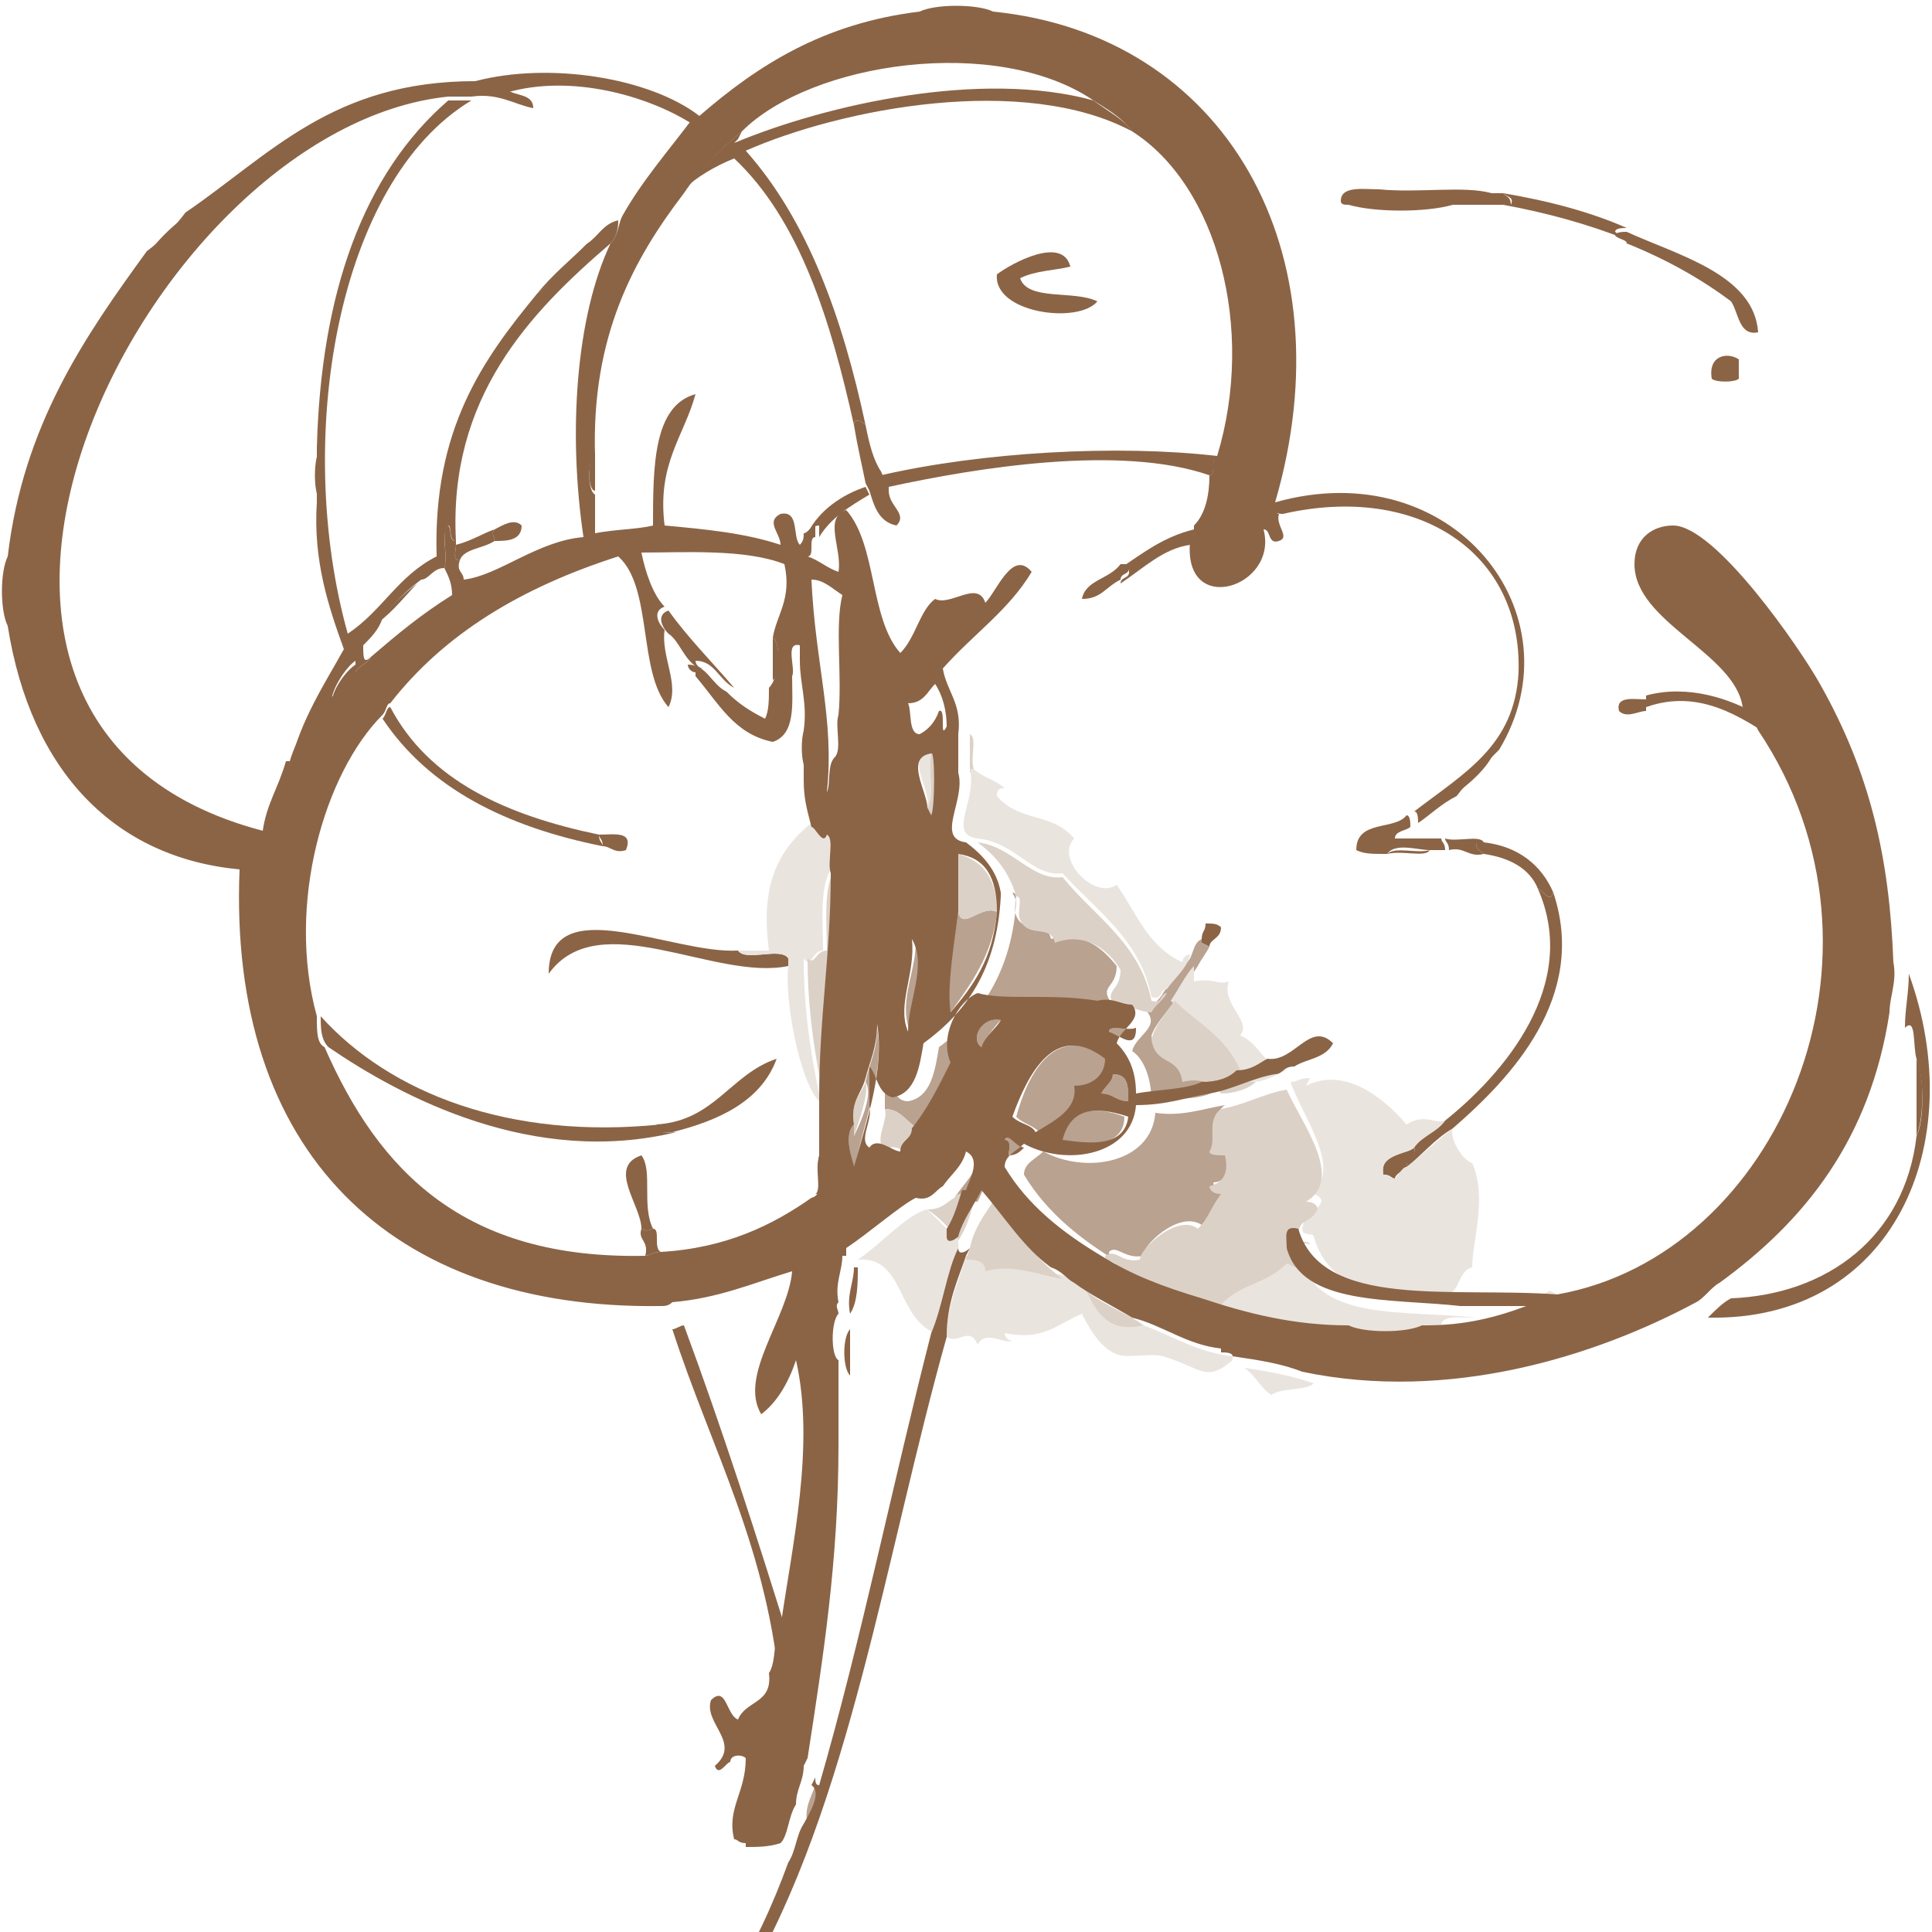 <?xml version="1.0" encoding="UTF-8"?>
<!-- Generator: Adobe Illustrator 24.3.0, SVG Export Plug-In . SVG Version: 6.00 Build 0)  -->
<svg xmlns="http://www.w3.org/2000/svg" xmlns:xlink="http://www.w3.org/1999/xlink" version="1.1" id="Layer_1" x="0px" y="0px" viewBox="0 0 50 50" style="enable-background:new 0 0 50 50;" xml:space="preserve">
<style type="text/css">
	.st0{fill-rule:evenodd;clip-rule:evenodd;fill:#8B6446;}
	.st1{fill-rule:evenodd;clip-rule:evenodd;fill:#DCD1C7;}
	.st2{fill-rule:evenodd;clip-rule:evenodd;fill:#B9A290;}
	.st3{fill-rule:evenodd;clip-rule:evenodd;fill:#EAE4DF;}
</style>
<g>
	<g>
		<path class="st0" d="M34.9,5.3c-0.1,0-0.2,0-0.2-0.1c0-0.4,0.6-0.3,1-0.3c0.8,0.2,2,0,2.9,0.1h0.3c0.1,0.1,0.2,0.1,0.2,0.3h-0.2    h-1.3H34.9z"></path>
		<path class="st0" d="M42.1,6.3c0-0.1-0.2-0.1-0.3-0.2c0-0.1,0.2-0.1,0.3-0.1c1.3,0.6,3.3,1.1,3.4,2.6C45,8.7,45,8.1,44.8,7.8    C44,7.2,43.1,6.7,42.1,6.3"></path>
		<path class="st0" d="M27.7,6.9C27.3,7,26.8,7,26.4,7.2c0.2,0.6,1.4,0.3,2,0.6c-0.5,0.6-2.7,0.3-2.6-0.7    C26.2,6.8,27.5,6.1,27.7,6.9"></path>
		<path class="st0" d="M22.1,11c0-0.2,0.2-0.1,0.3,0c0.1,0.5,0.2,0.9,0.4,1.2c0.1,0.2,0.1,0.4,0.2,0.5c0,0.4,0.5,0.6,0.2,0.9    c-0.5-0.1-0.6-0.6-0.7-0.9l-0.1-0.2C22.3,12,22.2,11.6,22.1,11"></path>
		<path class="st0" d="M8.3,13c-0.2-0.2-0.2-1.2,0-1.4V13z"></path>
		<path class="st0" d="M15.4,11.7v1C15.2,12.7,15.2,11.9,15.4,11.7"></path>
		<path class="st0" d="M12.8,13.7c0.2-0.1,0.5-0.3,0.7-0.1c0,0.4-0.4,0.4-0.7,0.4C12.8,13.9,12.7,13.8,12.8,13.7"></path>
		<path class="st0" d="M29,14.6h0.2c0.1,0.3-0.2,0.2-0.2,0.4c-0.4,0.2-0.5,0.5-1,0.5C28.1,15,28.7,15,29,14.6"></path>
		<path class="st0" d="M42.6,18.4c-0.2,0-0.5,0.2-0.7,0c-0.1-0.4,0.4-0.3,0.7-0.3V18.4z"></path>
		<path class="st1" d="M25.1,19c0.2,0.1,0,0.6,0.1,0.9L25.1,20V19z"></path>
		<path class="st0" d="M35.9,22.1c-0.4,0-0.6,0-0.8-0.1c0-0.8,1-0.5,1.3-0.9c0.1,0,0.1,0.2,0.1,0.3c-0.1,0.1-0.4,0.1-0.4,0.3h1.2    c0,0.1,0.1,0.1,0.1,0.3h-0.4C36.7,22,36.1,21.8,35.9,22.1"></path>
		<path class="st0" d="M15.5,21.6c0.4,0,0.9-0.1,0.7,0.4c-0.3,0.1-0.4-0.1-0.6-0.1C15.6,21.7,15.5,21.7,15.5,21.6"></path>
		<path class="st0" d="M38.4,22.1c-0.1-0.1-0.2-0.1-0.2-0.3h0.2c0.9,0.1,1.5,0.6,1.8,1.3c-0.1,0.3-0.3-0.1-0.4-0.1    C39.6,22.5,39.1,22.2,38.4,22.1"></path>
		<path class="st2" d="M24.8,23.6c0.1,0.5,0.6-0.2,1,0c-0.1,1.1-0.7,1.9-1.2,2.6C24.4,25.6,24.7,24.4,24.8,23.6"></path>
		<path class="st0" d="M31.1,24.3c0-0.2,0.1-0.2,0.1-0.4c0.2,0,0.3,0,0.4,0.1c0,0.3-0.3,0.3-0.3,0.5l-0.2-0.1L31.1,24.3L31.1,24.3z"></path>
		<path class="st0" d="M20.4,25c-1.9,0.4-4.9-1.6-6.2,0.2c0-2.2,3.2-0.5,4.9-0.6c0.2,0.3,1.1-0.1,1.3,0.2V25z"></path>
		<path class="st2" d="M23.7,24.4c0.4,0.7-0.1,1.5-0.1,2.4C23.2,26,23.7,25.2,23.7,24.4"></path>
		<path class="st2" d="M25.9,26.4c-0.2,0.2-0.4,0.5-0.5,0.7C25.1,26.9,25.4,26.3,25.9,26.4"></path>
		<path class="st2" d="M28.7,26.7c0-0.2,0.5,0,0.7-0.1C29.4,27.2,29,26.8,28.7,26.7"></path>
		<path class="st2" d="M28.7,27.4c0,0.5-0.3,0.7-0.8,0.7c0.1,0.6-0.5,1-1,1.2c-0.2-0.2-0.4-0.2-0.6-0.4    C26.6,27.8,27.3,26.4,28.7,27.4"></path>
		<path class="st0" d="M17,29.1c1.5-0.1,1.9-1.3,3.1-1.7c-0.4,1.1-1.5,1.6-2.7,1.9C17.3,29.3,16.9,29.4,17,29.1"></path>
		<path class="st2" d="M28.8,27.8c0.4,0,0.4,0.3,0.4,0.7c-0.3,0-0.4-0.2-0.7-0.2C28.6,28.1,28.8,28,28.8,27.8"></path>
		<path class="st2" d="M29.1,28.9c0,0.8-1,0.8-1.7,0.6C27.7,28.7,28.3,28.6,29.1,28.9"></path>
		<path class="st0" d="M36.4,30.2c-0.1,0.1-0.3,0.2-0.3,0.3c-0.1,0-0.1-0.1-0.3-0.1c-0.1-0.6,0.6-0.5,0.8-0.7    C36.7,30.1,36.4,30,36.4,30.2"></path>
		<path class="st0" d="M16.6,31.8c0-0.6-0.9-1.6,0-1.9c0.3,0.4,0,1.3,0.3,1.9C16.8,31.8,16.8,31.9,16.6,31.8"></path>
		<path class="st0" d="M22,34.4v1.2C21.8,35.4,21.8,34.6,22,34.4"></path>
		<path class="st0" d="M3.8,6.6c0.3-0.4,0.6-0.7,1-1C4.5,5.9,4.2,6.3,3.8,6.6"></path>
		<path class="st3" d="M24.5,34.6c0-0.8,0.3-1.4,0.5-2.1c0.3,0,0.5,0,0.5,0.3c0.6-0.2,1.4,0.1,2,0.2c0.3,0.1,0.4,0.3,0.6,0.4    c0.3,0.6,0.6,1,1.5,0.9c0.8,0.3,1.4,0.7,2.3,0.8v0.1c-0.7,0.6-0.8,0.2-1.8-0.1c-0.4-0.1-1,0.1-1.3-0.1c-0.4-0.2-0.7-0.8-0.8-1    c-0.7,0.3-1,0.7-2,0.5c0,0.1,0.1,0.2,0.2,0.2c-0.2,0.1-0.7-0.3-0.9,0.1C25.1,34.3,24.8,34.8,24.5,34.6"></path>
		<path class="st0" d="M37.6,20.6c0.3-0.4,0.8-0.8,1.1-1.2C38.5,19.9,38,20.3,37.6,20.6"></path>
		<path class="st0" d="M17.7,4.9c0.5-0.6,1-1.1,1.5-1.5l-0.1,0.2L19,3.7c2.4-1,6.4-1.9,9.3-1.1c0.4,0.3,0.8,0.5,1,0.8    c-2.8-1.5-7.5-0.6-10,0.5c1.6,1.8,2.5,4.3,3.1,7.1c-0.1-0.1-0.3-0.2-0.3,0c-0.6-2.7-1.4-5.3-3.1-6.9C18.5,4.3,18,4.6,17.7,4.9"></path>
		<path class="st0" d="M20.9,13.8c0.3-0.6,0.9-1,1.5-1.2l0.1,0.2c-0.5,0.3-1,0.6-1.3,1.1v-0.3C21,13.6,21,13.8,20.9,13.8"></path>
		<path class="st2" d="M26.2,23.1c0.2,0,0,0.4,0.1,0.6c0.2,0.5,0.8,0.1,0.9,0.6c0.8-0.2,1.3,0.2,1.7,0.7c0,0.6-0.5,0.5-0.1,1    c-1.2-0.2-2.4,0-3.1-0.2c-0.6,0.2-1,1-0.7,1.8c-0.3,0.6-0.7,1.1-1,1.7c-0.5-0.1-0.6-0.6-1.1-0.6v-1c0.2,0.3,0.2,0.8,0.6,0.8    c0.6-0.1,0.7-0.8,0.8-1.4c1.1-0.8,1.9-2,2-3.8L26.2,23.1L26.2,23.1z"></path>
		<path class="st1" d="M24,29.3c0,0.3-0.3,0.4-0.3,0.6c-0.2,0-0.6-0.4-0.8-0.1c-0.3-0.3,0.1-0.8,0-1.1C23.4,28.7,23.5,29.2,24,29.3"></path>
		<path class="st2" d="M30.8,24.8c0.1-0.2,0.1-0.4,0.3-0.5v0.1l0.2,0.1c-0.1,0.2-0.2,0.3-0.3,0.5c-0.2,0.3-0.4,0.6-0.6,0.9    c-0.2,0.3-0.5,0.6-0.6,0.9c0.1,0.8,0.7,0.5,0.8,1.1c0.5-0.1,0.8,0.1,0.9,0.3c-0.4,0.3-1.1,0.2-1.7,0.3c0-0.6-0.2-1.1-0.5-1.3    c0.1-0.4,0.7-0.6,0.4-1c0.1-0.2,0.3-0.3,0.4-0.5C30.3,25.4,30.6,25.1,30.8,24.8"></path>
		<path class="st2" d="M31.7,28.6c-0.4,0.3-0.1,0.8-0.3,1.1c0,0.1,0.3,0.1,0.4,0.1c0.1,0.5-0.1,0.8-0.4,0.8c0,0.1,0.1,0.2,0.3,0.2    c-0.3,0.4-0.3,0.7-0.6,0.9c-0.6-0.4-1.6,0.6-1.5,0.8c-0.5,0.1-0.7-0.3-0.9-0.1c0,0.2,0.3,0.1,0.3,0.3c-1-0.6-1.9-1.3-2.5-2.3    c0-0.3,0.3-0.4,0.5-0.6c1.1,0.6,2.8,0.3,2.9-1C30.6,28.9,31.1,28.7,31.7,28.6"></path>
		<path class="st0" d="M42.6,18c1.1-0.3,2.2,0.1,2.9,0.5c0.2,0.2,0.3,0.4,0.4,0.6c-0.8-0.5-1.9-1.3-3.3-0.8V18z"></path>
		<path class="st0" d="M49.4,25.2c1.6,4.4-0.4,9-5.2,8.9c0.2-0.2,0.4-0.4,0.6-0.5c2.5-0.1,4.5-1.6,4.8-4.2c0.2-0.4,0.2-1.5,0-2    c-0.1-0.3,0-1.1-0.3-0.8C49.3,26.1,49.4,25.7,49.4,25.2"></path>
		<path class="st1" d="M25.1,32.3c0.1-0.5,0.4-0.9,0.6-1.2c0.6,0.7,1,1.4,1.8,2c-0.6-0.1-1.3-0.4-2-0.2c0-0.3-0.3-0.3-0.5-0.3    L25.1,32.3"></path>
		<path class="st2" d="M25.2,31.1c-0.1-0.1-0.4-0.2-0.5-0.1c0.2-0.3,0.5-0.6,0.6-0.9c0.4,0.2,0.1,0.8,0,1L25.2,31.1L25.2,31.1z"></path>
		<path class="st0" d="M7.5,19.8c0.3-1.2,0.9-2.1,1.4-3c-0.4-1.1-0.8-2.3-0.7-3.8v-1.4c0.1-4,1.2-7.1,3.4-9h0.6    c-3.5,2.1-4.6,8.8-3.2,13.8c0.9-0.6,1.3-1.5,2.3-2c-0.1-3.3,1.2-5.1,2.6-6.8c0.5-0.4,0.9-0.9,1.3-1.3c0.3-0.2,0.4-0.5,0.8-0.6    C16,5.8,16,6.1,15.8,6.3c-2.1,1.8-4.2,4-4,7.7c-0.2,0-0.1-0.4-0.2-0.4c-0.2,0.2,0,0.8-0.1,1.1c-0.3,0-0.4,0.3-0.6,0.3    c-0.4,0.3-0.7,0.6-1,1c-0.1,0.3-0.3,0.5-0.5,0.7C9.4,17,9.4,17.2,9.6,17c-0.1,0.2-0.3,0.2-0.4,0.4v-0.3c-0.3,0.2-0.7,0.9-0.6,1.1    c-0.3,0.5-0.8,0.9-0.9,1.6H7.5z"></path>
		<path class="st0" d="M13.9,7.6c0.4-0.5,0.9-0.9,1.3-1.3C14.9,6.8,14.4,7.2,13.9,7.6"></path>
		<path class="st0" d="M9.8,16.1c0.3-0.4,0.6-0.7,1-1C10.5,15.4,10.2,15.8,9.8,16.1"></path>
		<path class="st0" d="M38.9,5c1.2,0.2,2.3,0.5,3.2,0.9c-0.1,0-0.3,0-0.3,0.1c0.1,0.1,0.3,0.1,0.3,0.2c-1-0.4-2.1-0.7-3.2-0.9h0.2    C39.2,5.1,39,5.1,38.9,5"></path>
		<path class="st0" d="M29,15.1c0-0.2,0.3-0.1,0.2-0.4H29c0.6-0.4,1.1-0.8,1.9-1c0,0.2,0,0.4-0.1,0.4C30.1,14.2,29.6,14.7,29,15.1"></path>
		<path class="st3" d="M33.9,27.9l-0.1,0.2c1-0.5,2,0.3,2.6,1c0.5-0.3,0.7,0,1-0.1c-0.2,0.3-0.6,0.4-0.8,0.7    c-0.3,0.2-0.9,0.2-0.8,0.7c0.2,0,0.2,0.1,0.3,0.1c0.1-0.1,0.2-0.3,0.3-0.3c0.4-0.3,0.8-0.7,1.2-1c-0.1,0.2,0.2,0.8,0.5,0.9    c0.4,0.9,0,2,0,2.7c-0.4,0.1-0.3,0.7-0.7,0.7c0.6,0.1,2.2,0.3,2.7-0.1c0.2,0.1,0.4,0.2,0.6,0.3c-2.7-0.1-6.1,0.5-6.7-1.7    c0-0.1-0.3,0-0.3-0.2c0.1-0.5,0.3-0.3,0.5-0.7c0-0.1-0.1-0.2-0.3-0.2c0.9-0.6-0.2-2-0.5-2.9C33.6,28,33.6,27.9,33.9,27.9"></path>
		<path class="st3" d="M25.2,19.9c0.2,0.2,0.6,0.3,0.8,0.5c-0.1,0-0.2,0-0.2,0.2c0.6,0.7,1.4,0.4,2,1.1c-0.5,0.5,0.5,1.6,1.1,1.2    c0.5,0.7,0.8,1.6,1.7,2c0-0.1,0.1-0.2,0.2-0.2c-0.1,0.4-0.4,0.6-0.6,0.9c-0.2,0-0.1,0.3-0.4,0.2c-0.3-1.5-1.4-2.2-2.3-3.2    c-0.8,0.1-1.2-0.8-2.2-0.9c-0.8-0.1,0-1-0.2-1.8L25.2,19.9"></path>
		<path class="st0" d="M11.8,14.1c0.4-0.1,0.7-0.3,1-0.4c-0.1,0.1,0,0.2,0,0.3c-0.3,0.2-0.8,0.2-0.9,0.5    C11.7,14.5,11.8,14.3,11.8,14.1"></path>
		<path class="st0" d="M21.3,29.8c-0.1,0.4,0.2,1.1-0.2,1.1C21.3,30.8,21,30,21.3,29.8"></path>
		<path class="st0" d="M18.1,17.3c-0.4-0.2-0.5-0.7-0.8-0.9c-0.2-0.2-0.3-0.5,0-0.6c0.5,0.7,1.1,1.3,1.7,2c-0.4-0.2-0.5-0.7-1-0.7    c0,0.1,0.1,0.2,0.2,0.2V17.3z"></path>
		<path class="st0" d="M8.5,27.1c-0.2-0.2-0.2-0.5-0.2-0.8c1.8,2,4.9,3.2,8.8,2.8c-0.1,0.3,0.2,0.2,0.4,0.2    C13.8,30.2,10.4,28.4,8.5,27.1"></path>
		<path class="st0" d="M8.6,18.3c-0.1-0.3,0.3-0.9,0.6-1.1v0.3C9,17.7,8.8,18,8.6,18.3"></path>
		<path class="st0" d="M10.1,18.3c1,1.9,3,2.8,5.4,3.3c0,0.2,0.1,0.2,0.1,0.3c-2.5-0.5-4.5-1.5-5.7-3.3C10,18.5,10,18.3,10.1,18.3"></path>
		<path class="st1" d="M25.3,21.8c0.9,0.1,1.4,1,2.2,0.9c0.8,1,2,1.7,2.3,3.2c0.3,0.1,0.2-0.2,0.4-0.2c-0.1,0.2-0.3,0.3-0.4,0.5    c-0.3,0-0.5-0.2-0.9-0.1c-0.4-0.5,0.1-0.4,0.1-1c-0.3-0.5-0.9-1-1.7-0.7c-0.1-0.5-0.7-0.1-0.9-0.6c-0.1-0.2,0.1-0.6-0.1-0.6    C26.1,22.5,25.7,22.1,25.3,21.8"></path>
		<path class="st0" d="M37.4,29c1.5-1.2,3.5-3.5,2.4-6c0.1,0,0.3,0.4,0.4,0.1c0.9,2.7-1.1,4.8-2.6,6.1c-0.5,0.3-0.8,0.7-1.2,1    c0-0.2,0.3-0.2,0.2-0.5C36.8,29.4,37.2,29.3,37.4,29"></path>
		<path class="st1" d="M24.8,23.6v-1.5c0.7,0.2,1,0.7,1,1.5C25.4,23.4,24.9,24.1,24.8,23.6"></path>
		<path class="st2" d="M22.1,29.1v0.3c0.2-0.4,0.5-1.1,0.3-1.4c0.1-0.5,0.3-0.8,0.3-1.4c0.2,1.2-0.4,2.6-0.6,3.7    C22.1,30.1,21.8,29.4,22.1,29.1"></path>
		<path class="st1" d="M28.9,32.8c0-0.2-0.3-0.1-0.3-0.3c0.3-0.2,0.4,0.2,0.9,0.1c0-0.3,1-1.2,1.5-0.8c0.3-0.3,0.3-0.5,0.6-0.9    c-0.2,0-0.3-0.1-0.3-0.2c0.4-0.1,0.5-0.4,0.4-0.8c-0.2,0-0.4,0-0.4-0.1c0.2-0.3-0.1-0.8,0.3-1.1c0.6-0.1,1.1-0.4,1.7-0.5    c0.4,0.9,1.5,2.3,0.5,2.9c0.2,0,0.3,0.1,0.3,0.2c-0.2,0.4-0.5,0.2-0.5,0.7c0,0.2,0.3,0.1,0.3,0.2c-0.4-0.1-0.3,0.2-0.3,0.5    l-0.1,0.2c-0.2,0-0.2-0.1-0.3-0.1c-0.5,0.7-1.2,0.6-1.8,1.2C30.6,33.7,29.7,33.3,28.9,32.8"></path>
		<path class="st2" d="M26,29.5c0.1-0.2,0.4,0.2,0.5,0.2c-0.1,0.1-0.2,0.2-0.4,0.2C26.1,29.8,26.2,29.5,26,29.5"></path>
		<path class="st2" d="M21.1,46.2c0.3,0.3-0.1,0.8-0.2,1C20.8,46.8,21,46.5,21.1,46.2"></path>
		<path class="st0" d="M20,16.5c0.2,0.1,0.2,1,0,1.1V16.5z"></path>
		<path class="st0" d="M20.9,18.7V20C20.7,19.8,20.7,18.9,20.9,18.7"></path>
		<path class="st3" d="M24,20.9c0.1-0.5-0.6-1.3,0.1-1.4C24,19.9,24.2,20.7,24,20.9"></path>
		<path class="st0" d="M37.4,21.7c0.3,0.1,0.9-0.1,1,0.1h-0.2c0,0.2,0.1,0.2,0.2,0.3c-0.4,0.1-0.5-0.2-0.9-0.1    C37.5,21.8,37.4,21.8,37.4,21.7"></path>
		<path class="st0" d="M35.9,22.1c0.2-0.2,0.8,0,1.1-0.1C36.9,22.2,36.3,22,35.9,22.1"></path>
		<path class="st3" d="M20.4,25v-0.2c-0.2-0.3-1.1,0.1-1.3-0.2h0.8c-0.2-1.5,0.1-2.5,1.1-3.3c0.1,0.1,0.3,0.5,0.4,0.2    c0.2,0.1,0,0.7,0.1,1c-0.3,0.5-0.2,1.4-0.2,2.1c-0.3,0-0.3,0.5-0.5,0.2c0,1,0.1,2.1,0.4,3.5v0.2C20.7,28,20.3,25.9,20.4,25"></path>
		<path class="st1" d="M21.6,22.5c0,2.1-0.4,3.7-0.3,5.8c-0.3-1.4-0.4-2.5-0.4-3.5c0.2,0.2,0.2-0.2,0.5-0.2    C21.4,23.9,21.3,23,21.6,22.5"></path>
		<path class="st3" d="M33.3,27.7C33,27.8,32.8,28,32.4,28h-0.3c-0.2-1-1.1-1.4-1.8-2.1c0.2-0.3,0.4-0.7,0.6-0.9v0.4    c0.5-0.1,0.6,0.1,0.9,0c-0.2,0.6,0.6,1,0.3,1.4C32.6,27,32.7,27.6,33.3,27.7"></path>
		<path class="st1" d="M30.4,25.9c0.6,0.6,1.5,1,1.8,2.1h0.3c-0.2,0.2-0.6,0.3-0.9,0.3C31.4,28,31,27.9,30.6,28    c-0.1-0.7-0.7-0.4-0.8-1.1C29.9,26.5,30.2,26.2,30.4,25.9"></path>
		<path class="st1" d="M22.4,28c0.1,0.3-0.2,1.1-0.3,1.4v-0.3C22,28.5,22.3,28.3,22.4,28"></path>
		<path class="st1" d="M25.2,31.1c-0.1,0.4-0.2,0.7-0.4,1c-0.2-0.3-0.5-0.6-0.8-0.8c0.4,0,0.5-0.2,0.7-0.3    C24.8,30.8,25.1,30.9,25.2,31.1"></path>
		<path class="st0" d="M16.9,31.8c0.2,0,0,0.5,0.2,0.6c-0.2,0-0.3,0.1-0.4,0.1c0.1-0.4-0.2-0.4-0.1-0.7    C16.8,31.9,16.8,31.8,16.9,31.8"></path>
		<path class="st3" d="M24.8,32.1v0.2c-0.3,0.6-0.3,1.5-0.6,2.2c-1-0.4-0.8-2-2-1.9c0.6-0.4,1.3-1.2,1.8-1.3    C24.2,31.5,24.5,31.8,24.8,32.1"></path>
		<path class="st3" d="M33.7,32.6c0.4,1.6,2.7,1.3,4.5,1.5c-0.7,0-1-0.1-0.9,0.5h-0.1h-1.9c-1.5,0-2.7-0.4-3.8-0.7    c0.5-0.7,1.2-0.6,1.8-1.2c0.1,0,0.1,0.1,0.3,0.1L33.7,32.6"></path>
		<path class="st0" d="M22.2,32.8c0,0.4,0,0.9-0.2,1.2c-0.1-0.5,0.1-0.8,0.1-1.2H22.2z"></path>
		<path class="st0" d="M17.7,34.3c1,2.7,1.9,5.5,2.8,8.4c-0.2,0.3-0.1,0.9-0.3,1.2c-0.3-3.8-1.8-6.4-2.8-9.5    C17.5,34.4,17.6,34.3,17.7,34.3"></path>
		<path class="st3" d="M32.2,35.4c0.7,0.1,1.2,0.2,1.8,0.4c-0.2,0.2-0.8,0.1-1.1,0.3C32.6,35.9,32.5,35.6,32.2,35.4"></path>
		<path class="st0" d="M34.9,5.3h2.7C36.9,5.5,35.6,5.5,34.9,5.3"></path>
		<path class="st0" d="M49.6,27.4c0.2,0.4,0.2,1.5,0,2V27.4z"></path>
		<path class="st0" d="M23.8,0.3c0.4-0.2,1.5-0.2,1.9,0H23.8z"></path>
		<path class="st0" d="M12.3,2.1C14.2,1.6,16.8,2,18.1,3c0,0.1-0.1,0.2-0.2,0.2c-1.1-0.7-3.1-1.3-4.8-0.8c-0.2-0.1-0.5-0.1-0.8-0.1    V2.1z"></path>
		<path class="st0" d="M35.7,4.9C36.7,5,37.9,4.8,38.6,5C37.7,5,36.5,5.2,35.7,4.9"></path>
		<path class="st0" d="M45,9.3v0.5c-0.1,0.1-0.6,0.1-0.7,0C44.2,9.2,44.7,9.1,45,9.3"></path>
		<path class="st0" d="M22.8,12.3c2.6-0.6,6.1-0.8,8.7-0.5c-0.2,0.1,0,0.5-0.2,0.5c-2.3-0.8-6-0.2-8.3,0.3v0.2    C22.9,12.7,22.9,12.4,22.8,12.3"></path>
		<path class="st0" d="M33,13c4.6-1.3,7.9,2.9,5.8,6.4c-0.4,0.4-0.8,0.8-1.1,1.2c-0.4,0.2-0.7,0.5-1,0.7c0-0.1,0-0.3-0.1-0.3    c1.3-1,2.6-1.7,2.7-3.6c0.1-3.1-2.6-4.9-6.1-4.1C32.9,13.3,32.9,13.1,33,13"></path>
		<path class="st0" d="M0.2,14.4v1.8C0,15.8,0,14.8,0.2,14.4"></path>
		<path class="st1" d="M24,20.9c0.2-0.3,0-1,0.1-1.4c0.2-0.1,0.2,1.4,0,1.7L24,20.9"></path>
		<path class="st1" d="M28.1,33.4c0.5,0.4,1.1,0.6,1.5,0.9C28.7,34.5,28.4,34,28.1,33.4"></path>
		<path class="st0" d="M35.3,34.7h1.9C36.8,34.9,35.7,34.9,35.3,34.7"></path>
		<path class="st0" d="M18.1,3c1.5-1.3,3.2-2.4,5.7-2.7h1.9c6,0.6,9.2,6.2,7.3,12.7c0,0.1,0,0.3,0.1,0.3c-0.1,0.3,0.3,0.6,0,0.7    c-0.3,0.1-0.2-0.3-0.4-0.3c0.4,1.5-2.1,2.3-1.9,0.3c0.1,0,0.1-0.3,0.1-0.4c0.3-0.3,0.4-0.8,0.4-1.3c0.2,0,0-0.5,0.2-0.5    c1-3.3,0-7-2.2-8.4c-0.3-0.4-0.7-0.6-1-0.8c-2.5-1.7-7.3-1-9.1,0.8c-0.6,0.5-1.1,1-1.5,1.6c-1.3,1.7-2.4,3.7-2.3,6.8    c-0.2,0.1-0.2,0.9,0,1v1c0.5-0.1,1.1-0.1,1.5-0.2c0-1.5,0-3.1,1.1-3.4c-0.3,1.1-1,1.8-0.8,3.4c1.1,0.1,2.1,0.2,3,0.5    c0-0.3-0.4-0.6,0-0.8c0.5-0.1,0.3,0.6,0.5,0.8c0.1-0.1,0.1-0.2,0.1-0.3c0.1,0,0.2-0.2,0.3-0.2v0.3c-0.2,0,0,0.5-0.2,0.5    c0.3,0.1,0.5,0.3,0.8,0.4c0.1-0.6-0.4-1.4,0.2-1.6c0.8,0.9,0.6,2.8,1.4,3.7c0.4-0.4,0.5-1.1,0.9-1.4c0.4,0.2,1.1-0.5,1.3,0.1    c0.3-0.3,0.7-1.4,1.2-0.8c-0.6,1-1.5,1.6-2.3,2.5c0.1,0.6,0.5,0.9,0.4,1.7v1c0.2,0.7-0.6,1.7,0.2,1.8c0.4,0.3,0.8,0.7,0.9,1.3v0.1    c-0.1,1.9-0.9,3-2,3.8c-0.1,0.6-0.2,1.3-0.8,1.4c-0.4-0.1-0.4-0.6-0.6-0.8v1c0.1,0.4-0.3,0.9,0,1.1c0.2-0.3,0.6,0.1,0.8,0.1    c0-0.3,0.3-0.3,0.3-0.6c0.4-0.5,0.7-1.1,1-1.7c-0.3-0.7,0.2-1.6,0.7-1.8c0.7,0.2,1.9,0,3.1,0.2c0.4-0.1,0.6,0.1,0.9,0.1    c0.3,0.4-0.3,0.6-0.4,1c0.3,0.3,0.5,0.7,0.5,1.3c0.5-0.1,1.3-0.1,1.7-0.3c0.4,0,0.7-0.1,0.9-0.3c0.4,0,0.6-0.2,0.8-0.3    c0.7,0.1,1.1-1,1.7-0.4c-0.2,0.4-0.7,0.4-1,0.6c-0.3,0-0.3,0.2-0.5,0.2c-0.6,0.1-1.1,0.4-1.7,0.5c-0.6,0.1-1.1,0.3-1.9,0.3    c-0.1,1.3-1.8,1.6-2.9,1c-0.2,0.2-0.5,0.3-0.5,0.6c0.6,1,1.5,1.7,2.5,2.3c0.8,0.5,1.6,0.8,2.6,1.1c1.2,0.4,2.4,0.7,3.8,0.7    c0.4,0.2,1.5,0.2,1.9,0h0.1c1,0,1.8-0.2,2.6-0.5h-1.7c-1.8-0.2-4.1,0-4.5-1.5c0-0.3-0.1-0.6,0.3-0.5c0.6,2.1,4,1.5,6.7,1.7    c5.7-1,9.1-8.8,5.2-14.6c-0.1-0.2-0.2-0.5-0.4-0.6c-0.2-1.4-2.8-2.2-2.8-3.7c0-0.7,0.5-1,1-1c1.1,0,3.3,3.2,3.8,4.1    c1.3,2.3,1.8,4.5,1.9,7.2c0.1,0.5-0.1,0.9-0.1,1.3c-0.5,3.3-2.2,5.4-4.4,7c-0.2,0.1-0.4,0.4-0.6,0.5c-2.6,1.4-6.4,2.6-10.2,1.8    c-0.5-0.2-1.1-0.3-1.8-0.4c0-0.1-0.2-0.1-0.3-0.1v-0.1c-0.9-0.1-1.5-0.6-2.3-0.8c-0.5-0.3-1.1-0.6-1.5-0.9    c-0.2-0.1-0.3-0.3-0.6-0.4c-0.7-0.5-1.2-1.3-1.8-2c-0.2,0.4-0.5,0.8-0.6,1.2c-0.1,0.1-0.3,0.2-0.3,0v-0.2c0.2-0.3,0.3-0.7,0.4-1    h0.1c0.1-0.3,0.4-0.8,0-1c-0.1,0.4-0.4,0.6-0.6,0.9c-0.2,0.1-0.3,0.4-0.7,0.3c-0.4,0.2-1.2,0.9-1.8,1.3v0.2h-0.1    c0,0.4-0.2,0.7-0.1,1.2c-0.1,0.1,0,0.2,0,0.3c-0.2,0.2-0.2,1.1,0,1.2v1.2v1c0,3-0.4,5.5-0.8,8.1l-0.1,0.2c0,0.4-0.2,0.6-0.2,1    c-0.2,0.3-0.2,0.8-0.4,1c-0.3,0.1-0.6,0.1-0.9,0.1v-0.1c-0.2,0-0.2-0.1-0.3-0.1c-0.2-0.8,0.3-1.2,0.3-2.1    c-0.1-0.1-0.4-0.1-0.4,0.1c-0.1,0-0.3,0.4-0.4,0.1c0.7-0.6-0.3-1.1-0.1-1.7c0.4-0.4,0.4,0.4,0.7,0.5c0.2-0.5,0.9-0.4,0.8-1.2    c0.2-0.3,0.1-0.9,0.3-1.2c0.3-2.1,0.9-4.7,0.4-6.9c-0.2,0.6-0.5,1.1-0.9,1.4c-0.6-1,0.7-2.5,0.8-3.7c-1,0.3-1.9,0.7-3.1,0.8    c-0.1,0.1-0.2,0.1-0.3,0.1c-7,0.1-11.2-4-10.9-11.3C3,22.2,0.8,20,0.2,16.2v-1.8c0.4-3.4,2-5.7,3.6-7.9c0.4-0.3,0.7-0.6,1-1    C7,4,8.6,2.1,12.3,2.1v0.1c0.4,0,0.6,0,0.8,0.1c0.2,0.2,0.7,0.1,0.7,0.5c-0.5-0.1-0.9-0.4-1.6-0.3h-0.6c-7.8,0.8-15.5,16.2-4.8,19    c0.1-0.7,0.4-1.1,0.6-1.8h0.1c0.2-0.7,0.6-1.1,0.9-1.6C8.8,18,9,17.7,9.2,17.4c0.1-0.2,0.3-0.2,0.4-0.4c0.7-0.6,1.3-1.1,2.1-1.6    c0-0.3-0.1-0.5-0.2-0.7c0.1-0.3-0.1-1,0.1-1.1c0.1,0.1,0,0.4,0.2,0.4v0.1c0,0.2-0.1,0.4,0.1,0.4c-0.1,0.3,0.1,0.3,0.1,0.5    c0.9-0.1,1.9-1,3.1-1.1c-0.4-2.7-0.2-5.7,0.7-7.6C16,6.1,16,5.8,16.1,5.6c0.5-0.9,1.2-1.7,1.8-2.5C18,3.1,18,3.1,18.1,3 M20,16.5    c0.1-0.6,0.5-1,0.3-1.9c-1-0.4-2.6-0.3-3.7-0.3c0.1,0.5,0.3,1.1,0.6,1.4c-0.3,0.1-0.2,0.4,0,0.6c-0.1,0.7,0.4,1.4,0.1,2    c-0.8-0.9-0.4-3.1-1.3-3.9c-2.5,0.8-4.5,2-5.9,3.8c-0.1,0-0.1,0.2-0.2,0.3c-1.5,1.5-2.5,4.9-1.7,7.8c0,0.4,0,0.7,0.2,0.8    c1.4,3.2,3.6,5.5,8.3,5.4c0.1,0,0.2-0.1,0.4-0.1c1.7-0.1,2.9-0.7,3.9-1.4c0.4-0.1,0.1-0.8,0.2-1.1v-1.3v-0.2    c0-2.1,0.3-3.7,0.3-5.8c-0.1-0.3,0.1-0.9-0.1-1c-0.1,0.3-0.3-0.2-0.4-0.2c-0.1-0.4-0.2-0.7-0.2-1.2v-1.3c0.1-0.7-0.1-1.2-0.1-1.8    v-0.4c-0.4-0.1-0.1,0.6-0.2,0.8c0,0.7,0.1,1.5-0.5,1.7c-1-0.2-1.4-1-2-1.7v-0.1c-0.1,0-0.2-0.1-0.2-0.2c0.5,0,0.6,0.5,1,0.7    c0.3,0.3,0.6,0.5,1,0.7c0.1-0.2,0.1-0.5,0.1-0.8C20.2,17.5,20.2,16.6,20,16.5 M21.7,18.5c0.1-1-0.1-2.3,0.1-3.1    c-0.3-0.2-0.5-0.4-0.8-0.4c0.1,2.2,0.6,3.6,0.4,5.5c0.1-0.2,0-0.7,0.2-0.9C21.8,19.4,21.6,18.8,21.7,18.5 M24.2,17.7    c-0.2,0.2-0.3,0.5-0.7,0.5c0.1,0.2,0,0.8,0.3,0.8c0.2-0.1,0.4-0.3,0.5-0.6c0.2-0.1,0,0.8,0.2,0.4C24.5,18.4,24.4,18,24.2,17.7     M24.1,19.5c-0.7,0.1-0.1,1-0.1,1.4l0.1,0.2C24.2,20.9,24.2,19.4,24.1,19.5 M25.8,23.6c0-0.9-0.3-1.4-1-1.5v1.5    c-0.1,0.8-0.3,1.9-0.2,2.6C25.2,25.5,25.7,24.8,25.8,23.6 M23.5,26.7c0-0.8,0.5-1.7,0.1-2.4C23.7,25.2,23.2,26,23.5,26.7     M25.4,27.1c0.1-0.3,0.4-0.5,0.5-0.7C25.4,26.3,25.1,26.9,25.4,27.1 M22.1,29.1c-0.3,0.3,0,1,0,1.1c0.3-1.1,0.8-2.5,0.6-3.7    c0,0.6-0.2,1-0.3,1.4C22.3,28.3,22,28.5,22.1,29.1 M29.4,26.6c-0.2,0.1-0.7-0.1-0.7,0.1C29,26.8,29.4,27.2,29.4,26.6 M26.2,28.9    c0.2,0.2,0.5,0.2,0.6,0.4c0.5-0.3,1.1-0.6,1-1.2c0.5,0,0.8-0.3,0.8-0.7C27.3,26.4,26.6,27.8,26.2,28.9 M28.5,28.3    c0.3,0,0.4,0.2,0.7,0.2c0-0.4,0-0.7-0.4-0.7C28.8,28,28.6,28.1,28.5,28.3 M27.5,29.5c0.7,0.1,1.6,0.2,1.7-0.6    C28.3,28.6,27.7,28.7,27.5,29.5 M26.1,29.9c0.2,0,0.3-0.1,0.4-0.2c-0.2,0-0.4-0.4-0.5-0.2C26.2,29.5,26.1,29.8,26.1,29.9"></path>
	</g>
	<path class="st0" d="M24.8,32.3c0,0.2,0.2,0.1,0.3,0L25,32.5c-0.2,0.6-0.5,1.2-0.5,2.1c-1.6,5.7-2.5,12.1-5.2,16.7   c0-0.1,0-0.3-0.1-0.3c-0.1,0.1-0.2,0.3-0.3,0.3c0.6-0.9,1.1-2,1.5-3.1c0.2-0.3,0.2-0.7,0.4-1c0.1-0.2,0.5-0.8,0.2-1l0.1-0.2   c0,0.1,0,0.2,0.1,0.2c1.1-3.8,1.9-7.8,2.9-11.7C24.4,33.8,24.5,32.9,24.8,32.3"></path>
</g>
</svg>
